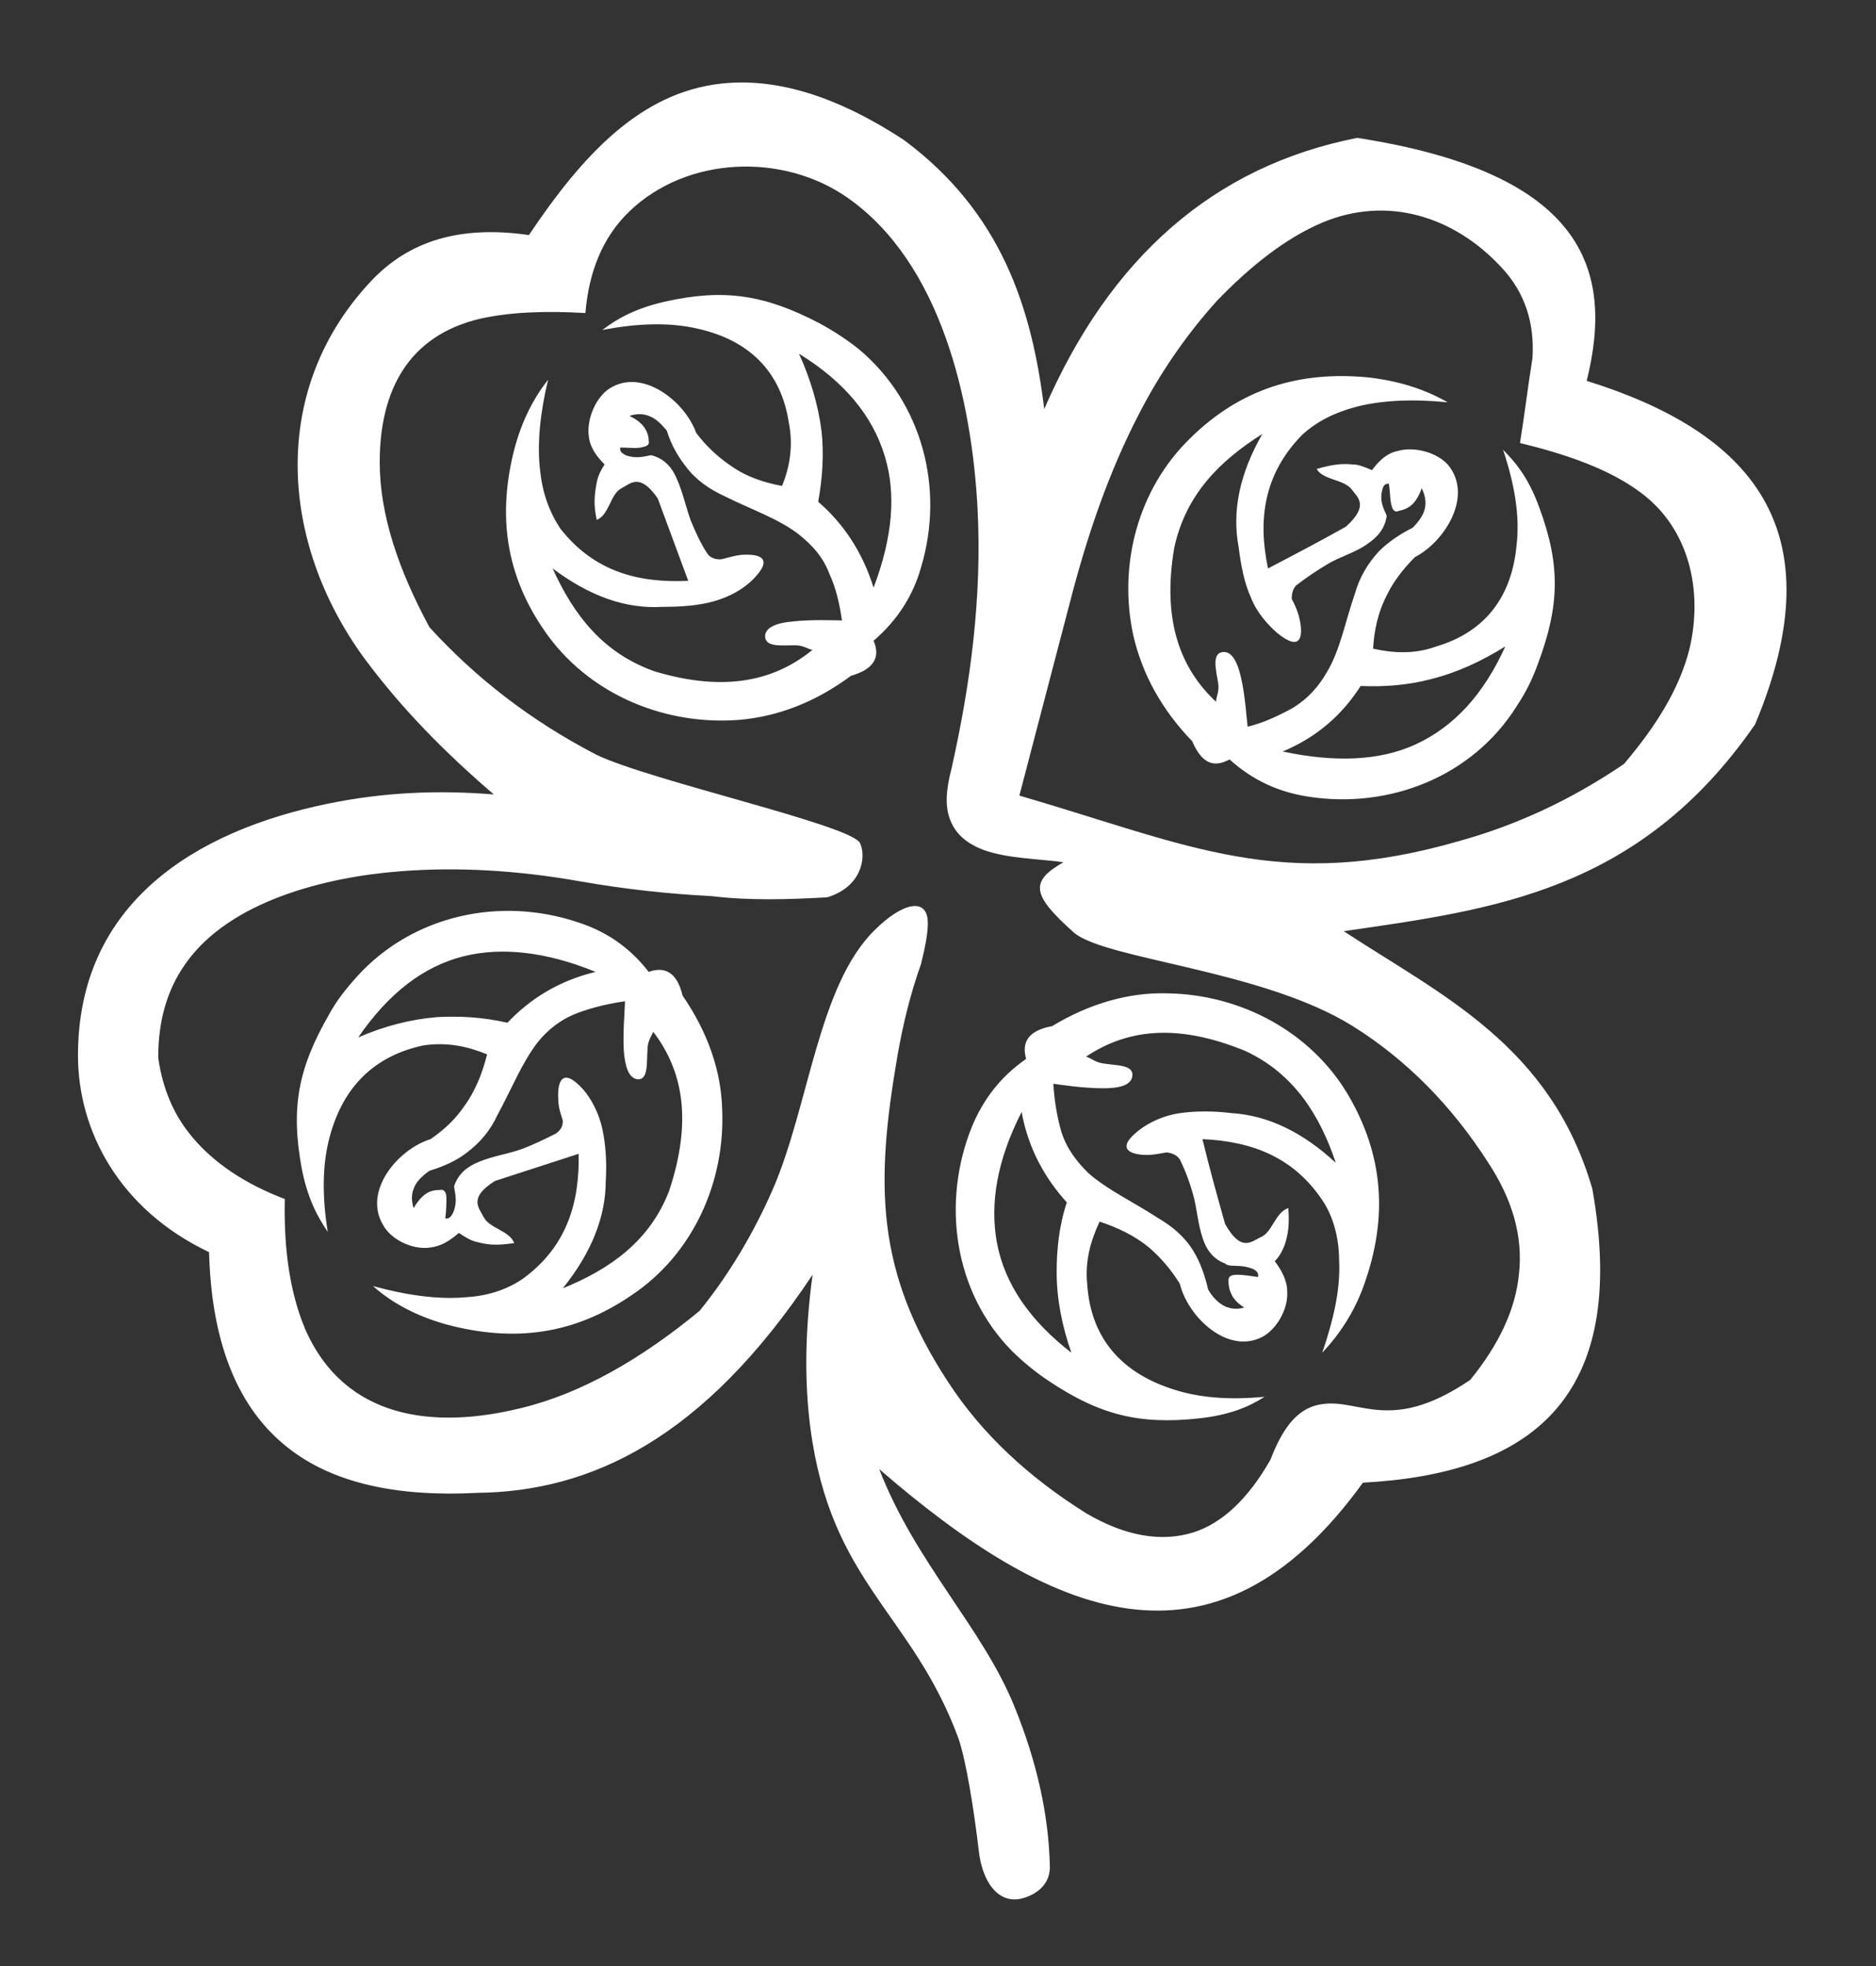 <?xml version="1.0" encoding="utf-8"?>
<!-- Generator: Adobe Illustrator 21.0.0, SVG Export Plug-In . SVG Version: 6.00 Build 0)  -->
<svg version="1.1" xmlns="http://www.w3.org/2000/svg" xmlns:xlink="http://www.w3.org/1999/xlink" x="0px" y="0px"
	 viewBox="0 0 166 174" style="enable-background:new 0 0 166 174;" xml:space="preserve">
<rect x="0" y="0" width="166" height="174" fill="#333333" stroke="none"/>
<style type="text/css">
	.st0{display:none;}
	.st1{fill-rule:evenodd;clip-rule:evenodd;fill:#FFFFFF;}
</style>
<g id="Сетка" class="st0">
</g>
<g id="Слой_1">
</g>
<g id="Рабочий_стол">
</g>
<g id="Направляющие">
</g>
<g id="Page_1">
	<g id="Слой_1_1_">
		<path class="st1" d="M33,24.7c3.2-3.3,7.6-4.8,13.8-3.9c4.7-7,9.8-12.6,17-13.4c4.5-0.5,9.8,0.8,16.2,5
			c8.6,6.4,11.3,14.8,12.4,23.8c5.8-13.4,15-21.5,27.7-24c19.9,3.1,22.8,11.5,20.3,21.5c14.4,4.5,22.2,13,14.9,30.4
			c-10.3,14.9-23.4,16.4-36.4,18.3c8.7,5.7,18.3,10.1,22,22.8c3.3,18.6-5.5,25.2-20.3,26c-13.3,18.4-27.9,11.7-42.8-1.2
			c3.2,8.3,9.2,14.1,12,21.1c1.9,4.7,3,9.4,3.1,14.1c0,1.9-1.7,2.6-2.5,2.8c-2.1,0.5-3.5-1.5-3.8-4.3c-0.4-3.4-1.1-7.9-1.8-9.9
			c-4.1-11.1-11.3-13.7-13.1-27.5c-0.5-3.9-0.5-8.3,0.2-13.5c-9.7,14.6-19.7,19.2-29.7,19.3c-7.7,0.4-13.3-1.1-17.1-4.3
			c-4.3-3.6-6.4-9.4-6.6-17C10.5,107,6.9,100,6.9,93.4c0-13.5,10.4-19.9,22.2-22.3c4.9-1,9.7-1.2,14.6-0.8
			c-4.2-3.6-8.1-7.5-11.5-12.1C24.7,47.9,23.8,34.3,33,24.7L33,24.7z M73.2,79.4c3-0.9,3.5-3.5,2.9-4.8c-0.8-1.6-18.5-5.5-23.3-7.8
			C47,63.8,42.1,60,38,55.5c-2.7-5-4.4-9.9-4.4-14.6c0-6.3,2.5-11.2,8.9-12.7c2.7-0.6,5.8-0.7,9.3-0.5c0.3-3.6,1.5-6.7,3.9-9
			c5.1-4.9,13.6-5.2,19.3-1.2c8.3,5.8,11,18,11.5,27.5c0.4,7.8-0.6,15.4-2.3,23c-0.5,1.9-0.6,3.4-0.1,4.6c0.5,1.3,1.6,2.1,2.9,2.6
			c2.2,0.8,5.1,0.8,7.1,1.1c-3,1.7-2.8,2.9,0.9,6.2c2.7,2.4,16.7,3.3,24.7,8.3c4.8,3,8.8,7.1,12,12.1c2.1,3.2,3.1,6.5,2.7,9.9
			c-0.3,3-1.7,6.1-4.3,9.3c-7.5,5.1-10.1,1.2-13.8,2.3c-1.9,0.6-3,2.5-3.9,4.8c-2,3.5-4.3,5.6-6.8,6.4c-2.9,0.9-6.1,0.3-9.5-1.7
			c-5.1-3.2-9.2-7-12.2-11.6c-6.5-9.9-6.4-17.7-4.5-28.8c0.5-2.9,1.2-5.7,2.1-8.2c0.4-1.6,0.6-2.8,0.6-3.6c0-2.4-2.3-1.8-4.7,0.6
			c-5,4.9-5.8,15.5-9,22.9c-1.7,3.9-3.9,7.6-6.5,10.8c-5.1,4.2-10.4,7.3-15.8,8.6c-7.7,1.9-15.6,1-19.1-7c-1.3-3.1-1.9-6.9-1.8-11.5
			c-3.4-1.3-6.2-3.1-8.2-5.5c-1.6-1.9-2.6-4.2-3-7c0-3.1,0.7-5.9,2.4-8.3c3.9-5.6,12.5-7.7,19-8.2c5-0.4,10.4-0.1,16,0.9
			c4,0.7,7.8,1.1,11.6,1.3C66.3,79.7,69.8,79.6,73.2,79.4L73.2,79.4z M90.2,70.4c1.5-5.7,3-11.5,4.5-17.2c1.5-5.8,3.4-11.4,6.1-16.6
			c1.8-3.5,4.1-6.9,6.9-10c2.9-3,6-5.5,9.3-6.9c5.7-2.4,11.6-0.6,15.8,3.9c2.2,2.3,3,5.1,2.8,8.1c-0.4,2.5-0.7,5-1.1,7.5
			c4.1,1,7.9,2.3,10.7,4.4c4.3,3.2,5.5,8.7,4.3,13.8c-0.9,3.6-3,6.9-5.8,10.2c-4.7,3.2-9.5,5.4-14.5,6.8
			C113.3,79,105.3,74.8,90.2,70.4L90.2,70.4z M61.8,29.1c-2.5-0.6-5.4-0.5-8.5,0.1c1.3-1,2.9-1.9,5.5-2.5c5.3-1.2,8.9-0.6,13.7,1.9
			c1.3,0.7,2.5,1.5,3.5,2.3c5.6,4.7,7.6,12.3,5.5,19.3c-0.7,2.5-2.1,4.7-4.2,6.5c0.6,1.4,0.1,2.5-2,3.1c-3.1,2.3-6.4,3.6-9.9,3.9
			c-6.4,0.5-12.9-2.1-16.8-7.3c-3.7-5-4.6-10.3-3.2-16.2c0.6-2.5,1.6-4.7,3.1-6.6c-0.7,2.9-1,5.7-0.7,8.1c0.2,1.9,0.8,3.6,1.8,5.1
			c3,3.8,6.9,4.8,11.3,4.6c-0.9-2.4-1.8-4.9-2.7-7.3c-1.6-2.3-2.4-1.3-3.2-0.9c-1,0.5-1.1,2.4-2.2,2.8c-0.3-1.4-0.2-2.2,0-3.3
			c0.1-0.5,0.3-1,0.7-1.6c-0.7-0.7-1.3-1.5-1.4-2.5c-0.2-1.5,0.6-3.4,1.8-4.2c2.9-1.9,6.7,1.1,7.7,3.9c0.9,1.2,1.9,2.1,2.9,2.8
			c1.5,1.1,3.1,1.6,4.7,1.9c0.7-1.7,1-3.6,0.6-5.6C69.1,32.8,66.2,30.1,61.8,29.1L61.8,29.1z M55.4,40.3c-0.4-0.2-0.6-0.4-0.5-0.7
			c0.7,0,1.4,0.1,1.8,0c0.5-0.1,0.8-0.2,0.7-0.6c0-0.5-0.2-0.9-0.4-1.2c-0.3-0.4-0.7-0.7-1.3-1c0.6-0.2,1.2-0.2,1.7,0
			c0.6,0.2,1.1,0.7,1.6,1.3c0.4,1.3,1,2.3,1.7,3.2c0.9,1.2,2.1,2,3.4,2.6c2.4,1.2,4.8,2,6.6,3.4c1.1,0.9,2.1,1.9,2.7,3.5
			c0.6,1.3,0.9,2.7,1.1,4.1c-0.7,0-2.7-0.1-4.4,0.1c-1.3,0.1-2.4,0.5-2.4,1.3c0,1,1.5,0.8,2.7,0.8c0.7,0,1.2,0.4,1.5,0.4
			c-3.3,2.7-7.7,3.8-14,1.9c-4.5-1.6-7.1-4.9-9-9.1c3.2,2.4,6.4,3.6,9.7,3.4c1.6,0,3.2-0.1,4.6-0.5c1.4-0.4,2.6-1.1,3.4-1.9
			c2-2,0.5-2.3-1-2.2c-0.9,0.1-1.6,0.4-1.9,0.4c-0.5,0-0.9-0.2-1.1-0.5c-0.6-0.9-1.1-2-1.5-3c-0.4-1.1-0.7-2.5-1.2-3.6
			c-0.4-1-1.1-1.8-2.2-2.1C57.5,40.2,56.6,40.7,55.4,40.3L55.4,40.3z M72.4,44.4c0.4-2.2,0.5-4.3,0.3-6.2c-0.3-2.4-1-4.7-2-6.9
			c3.9,2.4,6.5,5.4,7.6,9.1c1,3.3,0.7,7.1-1,11.6C76.3,48.8,74.6,46.3,72.4,44.4L72.4,44.4z M134.2,48.2c0.3-2.6-0.2-5.4-1.2-8.4
			c1.2,1.2,2.3,2.6,3.2,5.1c1.9,5.1,1.8,8.7-0.1,13.8c-0.5,1.4-1.1,2.6-1.9,3.8c-3.9,6.2-11.2,9.1-18.4,8c-2.6-0.4-4.9-1.4-7-3.3
			c-1.3,0.7-2.4,0.5-3.3-1.6c-2.7-2.8-4.4-5.9-5.2-9.3c-1.4-6.3,0.4-13.1,5.1-17.6c4.4-4.3,9.6-5.9,15.7-5.3c2.6,0.3,4.9,1,7,2.2
			c-3-0.3-5.8-0.2-8.1,0.4c-1.9,0.5-3.5,1.3-4.8,2.5c-3.4,3.5-3.9,7.5-3,11.8c2.3-1.2,4.6-2.4,6.9-3.7c2.1-1.9,1-2.6,0.5-3.3
			c-0.7-0.9-2.5-0.8-3.1-1.8c1.4-0.4,2.2-0.5,3.2-0.4c0.5,0,1,0.2,1.7,0.5c0.6-0.8,1.3-1.5,2.3-1.7c1.4-0.4,3.4,0.1,4.4,1.2
			c2.3,2.7-0.2,6.8-2.9,8.2c-1.1,1.1-1.9,2.2-2.4,3.2c-0.9,1.7-1.2,3.3-1.3,4.9c1.8,0.4,3.7,0.5,5.6-0.2
			C131.5,55.9,133.8,52.7,134.2,48.2L134.2,48.2z M122.3,43.4c0.1-0.5,0.3-0.6,0.6-0.6c0.1,0.7,0.1,1.4,0.2,1.8
			c0.1,0.5,0.3,0.8,0.7,0.6c0.5-0.1,0.9-0.3,1.2-0.6c0.3-0.3,0.6-0.8,0.8-1.4c0.3,0.6,0.4,1.2,0.3,1.7c-0.1,0.6-0.5,1.2-1.1,1.8
			c-1.2,0.6-2.2,1.3-3,2.1c-1,1.1-1.7,2.3-2.1,3.7c-0.9,2.6-1.3,5-2.5,7c-0.7,1.2-1.6,2.3-3.1,3.2c-1.3,0.7-2.6,1.3-3.9,1.6
			c-0.1-0.7-0.2-2.7-0.6-4.4c-0.3-1.3-0.8-2.3-1.6-2.2c-1,0.1-0.6,1.6-0.4,2.8c0.1,0.7-0.2,1.2-0.2,1.6c-3.1-2.9-4.8-7.1-3.7-13.6
			c1-4.7,4-7.7,7.8-10.1c-2,3.5-2.7,6.8-2.1,10c0.2,1.6,0.5,3.2,1.1,4.5c0.5,1.3,1.5,2.4,2.3,3.1c2.2,1.8,2.3,0.2,2-1.2
			c-0.2-0.9-0.6-1.6-0.7-1.8c0-0.5,0.1-0.9,0.4-1.2c0.9-0.7,1.8-1.3,2.8-1.9c1-0.6,2.4-1,3.4-1.7c0.9-0.6,1.6-1.3,1.8-2.5
			C122.7,45.4,122,44.6,122.3,43.4L122.3,43.4z M120.4,60.7c2.2,0.1,4.3-0.1,6.2-0.6c2.4-0.6,4.5-1.6,6.6-2.9
			c-1.9,4.2-4.5,7.1-8,8.7c-3.1,1.4-7,1.6-11.7,0.6C116.6,65.2,118.8,63.2,120.4,60.7L120.4,60.7z M103.4,122.8
			c2.5,0.9,5.3,1.1,8.5,0.8c-1.4,0.9-3.1,1.6-5.7,1.9c-5.4,0.6-8.9-0.3-13.4-3.3c-1.2-0.8-2.3-1.7-3.3-2.7
			c-5.1-5.2-6.2-13.1-3.5-19.8c1-2.4,2.5-4.4,4.8-6c-0.4-1.4,0.1-2.5,2.3-2.9c3.3-2,6.8-3,10.2-2.9c6.5,0.1,12.7,3.4,16,9
			c3.1,5.3,3.5,10.7,1.5,16.5c-0.8,2.4-2.1,4.5-3.8,6.3c1-2.9,1.6-5.6,1.5-8c0-1.9-0.4-3.7-1.3-5.2c-2.6-4.1-6.4-5.5-10.8-5.7
			c0.6,2.5,1.3,5,2,7.5c1.4,2.5,2.3,1.6,3.1,1.2c1.1-0.4,1.3-2.2,2.5-2.6c0.1,1.5,0,2.2-0.3,3.2c-0.2,0.5-0.4,1-0.9,1.5
			c0.6,0.8,1.1,1.7,1.1,2.7c0.1,1.5-0.9,3.3-2.2,4c-3.1,1.6-6.6-1.8-7.3-4.7c-0.8-1.3-1.7-2.3-2.6-3.1c-1.4-1.2-3-1.9-4.5-2.4
			c-0.8,1.7-1.3,3.5-1.1,5.5C96.5,118.3,99.1,121.3,103.4,122.8L103.4,122.8z M110.9,112.3c0.4,0.2,0.5,0.5,0.4,0.7
			c-0.7-0.1-1.3-0.2-1.8-0.2c-0.5,0-0.8,0.1-0.8,0.5c0,0.5,0.1,0.9,0.3,1.3c0.2,0.4,0.6,0.8,1.1,1.1c-0.7,0.2-1.2,0.1-1.7-0.1
			c-0.6-0.3-1.1-0.8-1.5-1.5c-0.3-1.3-0.7-2.4-1.3-3.4c-0.8-1.3-1.9-2.2-3.1-2.9c-2.3-1.5-4.5-2.5-6.2-4c-1-1-1.9-2.1-2.4-3.7
			c-0.4-1.4-0.6-2.8-0.7-4.2c0.7,0.1,2.7,0.4,4.4,0.4c1.3,0,2.5-0.2,2.6-1.1c0.1-1-1.4-0.9-2.6-1.1c-0.7-0.1-1.1-0.5-1.5-0.6
			c3.6-2.4,8-3,14.1-0.5c4.3,2,6.6,5.7,8,9.9c-2.9-2.7-6-4.2-9.2-4.4c-1.6-0.2-3.2-0.2-4.6,0c-1.4,0.2-2.7,0.8-3.6,1.5
			c-2.2,1.7-0.7,2.2,0.7,2.2c0.9,0,1.7-0.3,1.9-0.2c0.5,0.1,0.8,0.3,1,0.6c0.5,1,0.9,2.1,1.2,3.2c0.3,1.1,0.4,2.5,0.8,3.7
			c0.3,1,0.9,1.9,2,2.3C108.8,112.2,109.7,111.8,110.9,112.3L110.9,112.3z M94.4,106.4c-0.7,2.1-0.9,4.2-0.9,6.2
			c0,2.4,0.5,4.8,1.3,7.1c-3.6-2.8-5.9-6-6.6-9.8c-0.6-3.4,0-7.2,2.2-11.5C91,101.7,92.5,104.3,94.4,106.4L94.4,106.4z M29.2,100.5
			c-0.7,2.5-0.7,5.4-0.2,8.5c-0.9-1.3-1.8-3-2.3-5.6c-1-5.4-0.3-8.9,2.4-13.6c0.7-1.3,1.6-2.4,2.5-3.4c4.9-5.4,12.6-7.1,19.5-4.8
			c2.5,0.8,4.6,2.2,6.3,4.4c1.4-0.5,2.5,0,3,2.1c2.2,3.2,3.4,6.6,3.5,10c0.3,6.5-2.6,12.9-8,16.5c-5.1,3.5-10.4,4.2-16.4,2.6
			c-2.5-0.7-4.7-1.8-6.5-3.4c2.9,0.8,5.7,1.2,8.1,1c1.9-0.1,3.6-0.6,5.1-1.6c3.9-2.8,5.1-6.7,5-11.1c-2.5,0.8-4.9,1.6-7.4,2.4
			c-2.4,1.5-1.4,2.4-1,3.2c0.5,1,2.3,1.2,2.7,2.3c-1.4,0.2-2.2,0.2-3.3-0.1c-0.5-0.1-1-0.4-1.6-0.8c-0.8,0.7-1.6,1.2-2.6,1.3
			c-1.5,0.2-3.4-0.7-4.1-2c-1.8-3,1.3-6.7,4.2-7.6c1.3-0.9,2.2-1.8,2.9-2.8c1.1-1.5,1.7-3.1,2.1-4.7c-1.7-0.7-3.5-1.1-5.6-0.8
			C33.2,93.4,30.4,96.1,29.2,100.5L29.2,100.5z M40.1,107.3c-0.2,0.4-0.4,0.6-0.7,0.5c0.1-0.7,0.1-1.4,0.1-1.8
			c0-0.5-0.2-0.8-0.6-0.7c-0.5,0-0.9,0.1-1.3,0.4c-0.4,0.3-0.7,0.7-1,1.2c-0.2-0.6-0.2-1.2,0-1.7c0.2-0.6,0.7-1.1,1.4-1.6
			c1.3-0.4,2.4-0.9,3.3-1.6c1.2-0.9,2.1-2,2.7-3.3c1.3-2.4,2.2-4.7,3.6-6.5c0.9-1.1,2-2,3.6-2.6c1.4-0.5,2.7-0.8,4.1-1
			c0,0.7-0.2,2.7-0.1,4.4c0.1,1.3,0.4,2.4,1.2,2.5c1,0.1,0.8-1.5,0.9-2.7c0-0.7,0.4-1.2,0.5-1.5c2.6,3.4,3.5,7.8,1.4,14.1
			c-1.7,4.4-5.2,6.9-9.4,8.6c2.5-3.1,3.8-6.3,3.8-9.5c0.1-1.6,0-3.2-0.3-4.6c-0.3-1.4-1-2.7-1.7-3.5c-1.9-2.1-2.3-0.6-2.2,0.9
			c0,0.9,0.4,1.7,0.4,1.9c0,0.5-0.2,0.8-0.6,1.1c-1,0.5-2,1-3.1,1.4c-1.1,0.4-2.5,0.6-3.7,1.1c-1,0.4-1.8,1-2.2,2.1
			C40.1,105.2,40.6,106.1,40.1,107.3L40.1,107.3z M44.9,90.5c-2.2-0.5-4.2-0.6-6.2-0.5c-2.4,0.2-4.7,0.8-7,1.8
			c2.6-3.8,5.7-6.3,9.4-7.2c3.3-0.8,7.2-0.4,11.6,1.4C49.4,86.8,46.9,88.4,44.9,90.5L44.9,90.5z"/>
	</g>
</g>
</svg>
